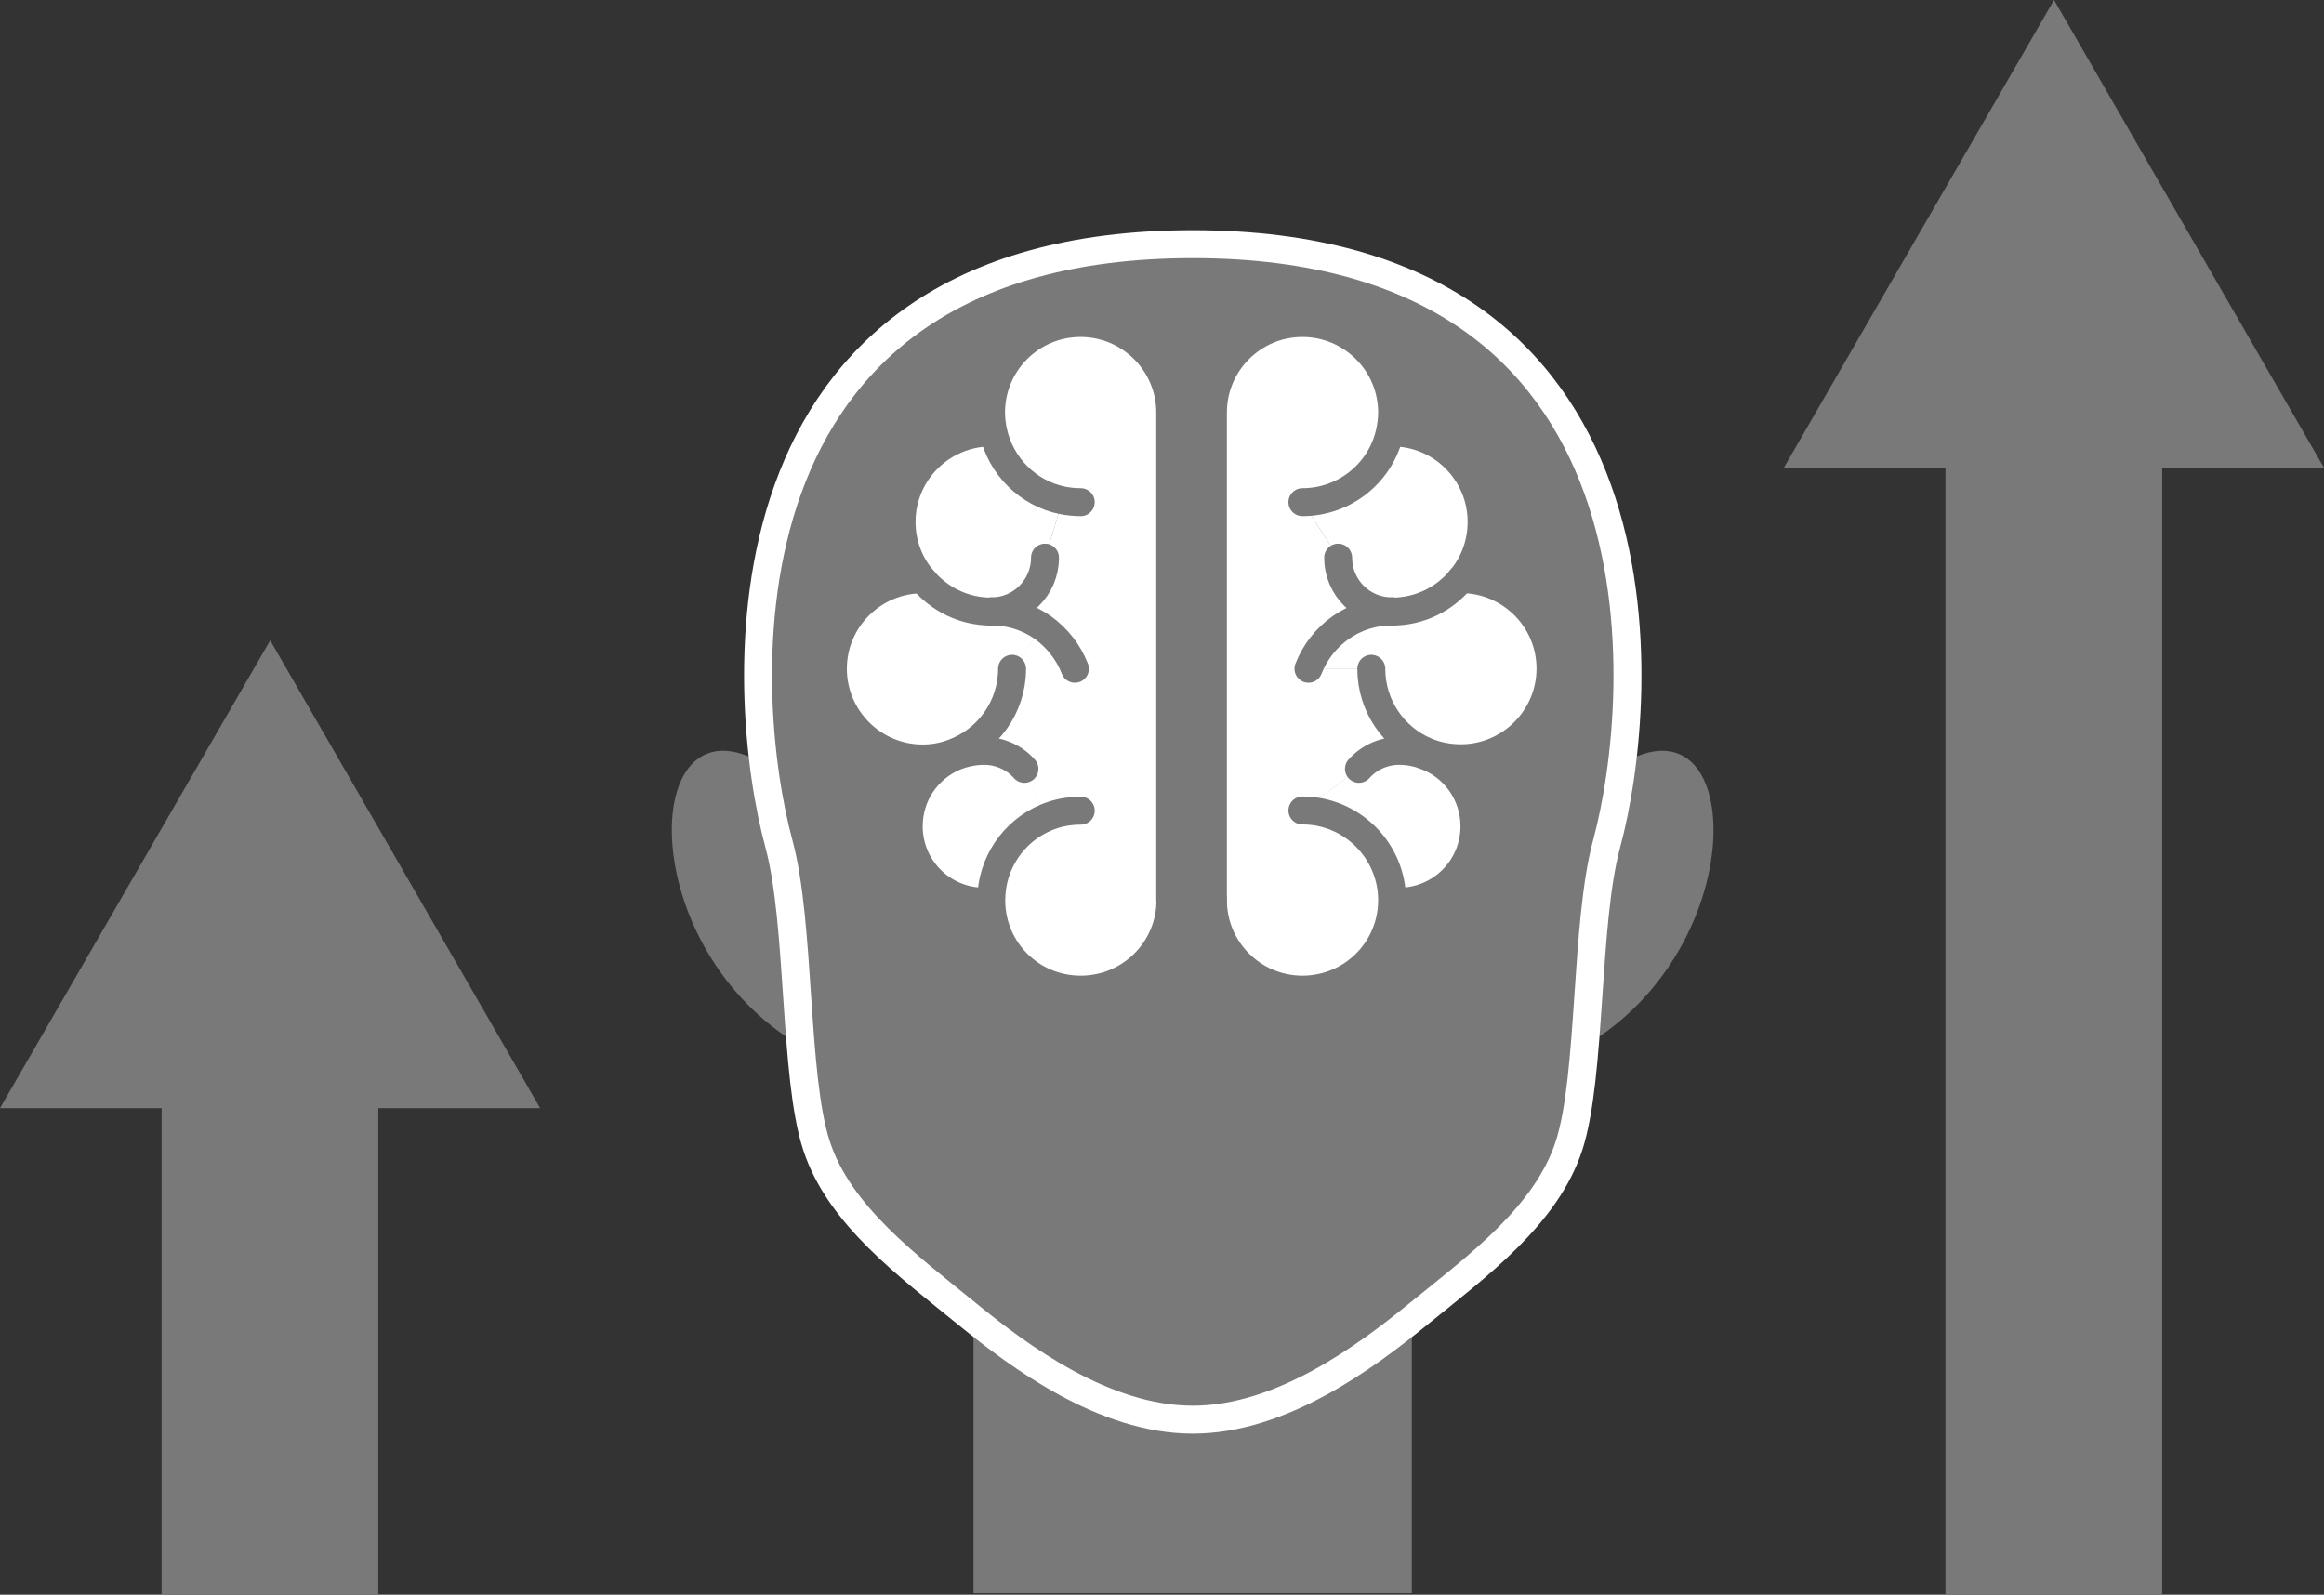 <svg xmlns="http://www.w3.org/2000/svg" id="_&#x30EC;&#x30A4;&#x30E4;&#x30FC;_2" data-name="&#x30EC;&#x30A4;&#x30E4;&#x30FC; 2" viewBox="0 0 107.26 73.61"><rect x="0" y="0" width="107.26" height="73.61" fill="#333333" stroke="none"/><defs><style>      .cls-1 {        stroke-linecap: round;      }      .cls-1, .cls-2 {        stroke-linejoin: round;        stroke-width: 1.29px;      }      .cls-1, .cls-3 {        fill: none;        stroke: #797979;      }      .cls-2 {        stroke: #fff;      }      .cls-2, .cls-4 {        fill: #797979;      }      .cls-4, .cls-5 {        stroke-width: 0px;      }      .cls-5 {        fill: #fff;      }      .cls-3 {        stroke-miterlimit: 10;        stroke-width: 10px;      }    </style></defs><g id="_&#x30EC;&#x30A4;&#x30E4;&#x30FC;_1-2" data-name="&#x30EC;&#x30A4;&#x30E4;&#x30FC; 1"><g><path class="cls-4" d="M36.96,48.28c-7.71-4.52-7.45-16.08-1.98-13.16l4.32,4.67-2.34,8.49Z"></path><path class="cls-4" d="M73.13,48.28c7.71-4.52,7.45-16.08,1.98-13.16l-4.32,4.67,2.34,8.49Z"></path><path class="cls-4" d="M44.93,73.54v-13.56h20.23v13.56"></path><path class="cls-2" d="M55.05,65.53c-4.1,0-8.01-2.92-10.39-4.86-2.76-2.25-5.93-4.57-6.98-7.8-1.05-3.24-.73-10.23-1.73-13.92-1.83-6.73-3.44-27.68,19.1-27.68s20.93,20.94,19.1,27.68c-1,3.69-.69,10.69-1.73,13.92-1.05,3.24-4.22,5.56-6.98,7.8-2.38,1.94-6.29,4.86-10.39,4.86Z"></path><g><g><path class="cls-5" d="M67.42,26.74c2.28,0,4.14,1.85,4.14,4.13s-1.86,4.14-4.14,4.14c-.57,0-1.12-.12-1.61-.32-1.49-.63-2.52-2.1-2.52-3.81h-2.9c.6-1.55,2.1-2.65,3.86-2.65,1.28,0,2.41-.58,3.17-1.49Z"></path><path class="cls-5" d="M64.25,19.95c2.28,0,4.13,1.85,4.13,4.13,0,1.01-.36,1.94-.96,2.65-.76.91-1.89,1.49-3.17,1.49-1.38,0-2.48-1.11-2.48-2.48l-1.65-2.56c1.98,0,3.64-1.39,4.04-3.25l.1.03Z"></path><path class="cls-5" d="M65.75,34.86c1.35.47,2.31,1.76,2.31,3.27,0,1.93-1.56,3.48-3.48,3.48h-.32v-.07c0-2.28-1.86-4.14-4.14-4.14l2.61-1.92c.45-.51,1.12-.83,1.85-.83.41,0,.8.07,1.17.21Z"></path><path class="cls-5" d="M65.81,34.69l-.06.18c-.37-.14-.77-.21-1.17-.21-.73,0-1.39.32-1.85.83l-2.61,1.92c2.28,0,4.14,1.86,4.14,4.14v.06c-.03,2.26-1.88,4.07-4.14,4.07s-4.13-1.85-4.13-4.13v-22.51c0-2.28,1.85-4.13,4.13-4.13s4.14,1.85,4.14,4.13c0,.3-.03.6-.1.89-.4,1.86-2.06,3.25-4.04,3.25l1.65,2.56c0,1.38,1.11,2.48,2.48,2.48-1.76,0-3.26,1.1-3.86,2.65h2.9c0,1.71,1.04,3.19,2.52,3.81Z"></path><path class="cls-5" d="M48.12,28.96c-.67-.47-1.49-.74-2.37-.74,1.37,0,2.48-1.11,2.48-2.48l.82-2.65c-1.6-.32-2.86-1.58-3.21-3.17-.06-.29-.1-.58-.1-.89,0-2.28,1.85-4.13,4.13-4.13s4.14,1.85,4.14,4.13v22.51c0,2.28-1.85,4.13-4.14,4.13s-4.1-1.82-4.13-4.07v-.06c0-1.71,1.04-3.19,2.52-3.81l-1-2.24c-.45-.51-1.12-.83-1.86-.83-.48,0-.93.1-1.36.27l-.06-.18c1.58-.58,2.71-2.1,2.71-3.88l1.41-1.91Z"></path><path class="cls-5" d="M49.05,23.09l-.82,2.65c0,1.38-1.11,2.48-2.48,2.48-1.28,0-2.41-.58-3.17-1.49-.61-.71-.97-1.64-.97-2.65,0-2.28,1.86-4.13,4.14-4.13l.1-.03c.34,1.59,1.6,2.84,3.21,3.17Z"></path><path class="cls-5" d="M47.28,35.49l1,2.24c-1.49.63-2.52,2.1-2.52,3.81v.06h-.33c-1.92.01-3.48-1.54-3.48-3.47,0-1.44.88-2.67,2.12-3.21.42-.18.88-.27,1.36-.27.74,0,1.4.32,1.86.83Z"></path><path class="cls-5" d="M48.12,28.96l-1.41,1.91c0,1.78-1.13,3.3-2.71,3.88-.44.17-.92.26-1.42.26-2.28,0-4.14-1.86-4.14-4.14s1.86-4.13,4.14-4.13c.76.91,1.89,1.49,3.17,1.49.88,0,1.69.27,2.37.74Z"></path></g><g><path class="cls-1" d="M49.88,23.18c-.29,0-.56-.03-.83-.08-1.6-.32-2.86-1.58-3.21-3.17-.06-.29-.1-.58-.1-.89,0-2.28,1.85-4.13,4.13-4.13s4.14,1.85,4.14,4.13v22.51"></path><path class="cls-1" d="M45.75,28.23c-1.28,0-2.41-.58-3.17-1.49-.61-.71-.97-1.64-.97-2.65,0-2.28,1.86-4.13,4.14-4.13"></path><path class="cls-1" d="M49.61,30.87c-.3-.77-.82-1.43-1.49-1.91-.67-.47-1.49-.74-2.37-.74"></path><path class="cls-1" d="M46.71,30.87c0,1.78-1.13,3.3-2.71,3.88-.44.17-.92.26-1.42.26-2.28,0-4.14-1.86-4.14-4.14s1.86-4.13,4.14-4.13"></path><path class="cls-1" d="M54.02,41.55c0,2.28-1.85,4.13-4.14,4.13s-4.1-1.82-4.13-4.07v-.06c0-1.71,1.04-3.19,2.52-3.81.49-.21,1.04-.32,1.61-.32"></path><path class="cls-1" d="M48.23,25.74c0,1.38-1.11,2.48-2.48,2.48"></path><path class="cls-1" d="M47.28,35.49c-.45-.51-1.12-.83-1.86-.83-.48,0-.93.1-1.36.27-1.25.53-2.12,1.76-2.12,3.21,0,1.93,1.56,3.48,3.48,3.48"></path><path class="cls-1" d="M60.11,23.18c1.98,0,3.64-1.39,4.04-3.25.06-.29.1-.58.1-.89,0-2.28-1.86-4.13-4.14-4.13s-4.13,1.85-4.13,4.13v22.51"></path><path class="cls-1" d="M64.25,28.23c1.28,0,2.41-.58,3.17-1.49.6-.71.96-1.64.96-2.65,0-2.28-1.85-4.13-4.13-4.13"></path><path class="cls-1" d="M60.39,30.87c.6-1.55,2.1-2.65,3.86-2.65"></path><path class="cls-1" d="M63.29,30.87c0,1.71,1.04,3.19,2.52,3.81.49.21,1.04.32,1.61.32,2.28,0,4.14-1.86,4.14-4.14s-1.86-4.13-4.14-4.13"></path><path class="cls-1" d="M55.98,41.55c0,2.28,1.85,4.13,4.13,4.13s4.11-1.82,4.14-4.07v-.06c0-2.28-1.86-4.14-4.14-4.14"></path><path class="cls-1" d="M61.76,25.74c0,1.38,1.11,2.48,2.48,2.48"></path><path class="cls-1" d="M62.72,35.49c.45-.51,1.12-.83,1.85-.83.41,0,.8.07,1.17.21,1.35.47,2.31,1.76,2.31,3.27,0,1.93-1.56,3.48-3.48,3.48"></path></g></g></g><g><line class="cls-3" x1="12.46" y1="73.61" x2="12.46" y2="47.5"></line><polygon class="cls-4" points="24.93 51.15 12.47 29.56 0 51.15 24.93 51.15"></polygon></g><g><line class="cls-3" x1="94.79" y1="73.61" x2="94.79" y2="17.94"></line><polygon class="cls-4" points="107.26 21.59 94.8 0 82.33 21.59 107.26 21.59"></polygon></g></g></svg>